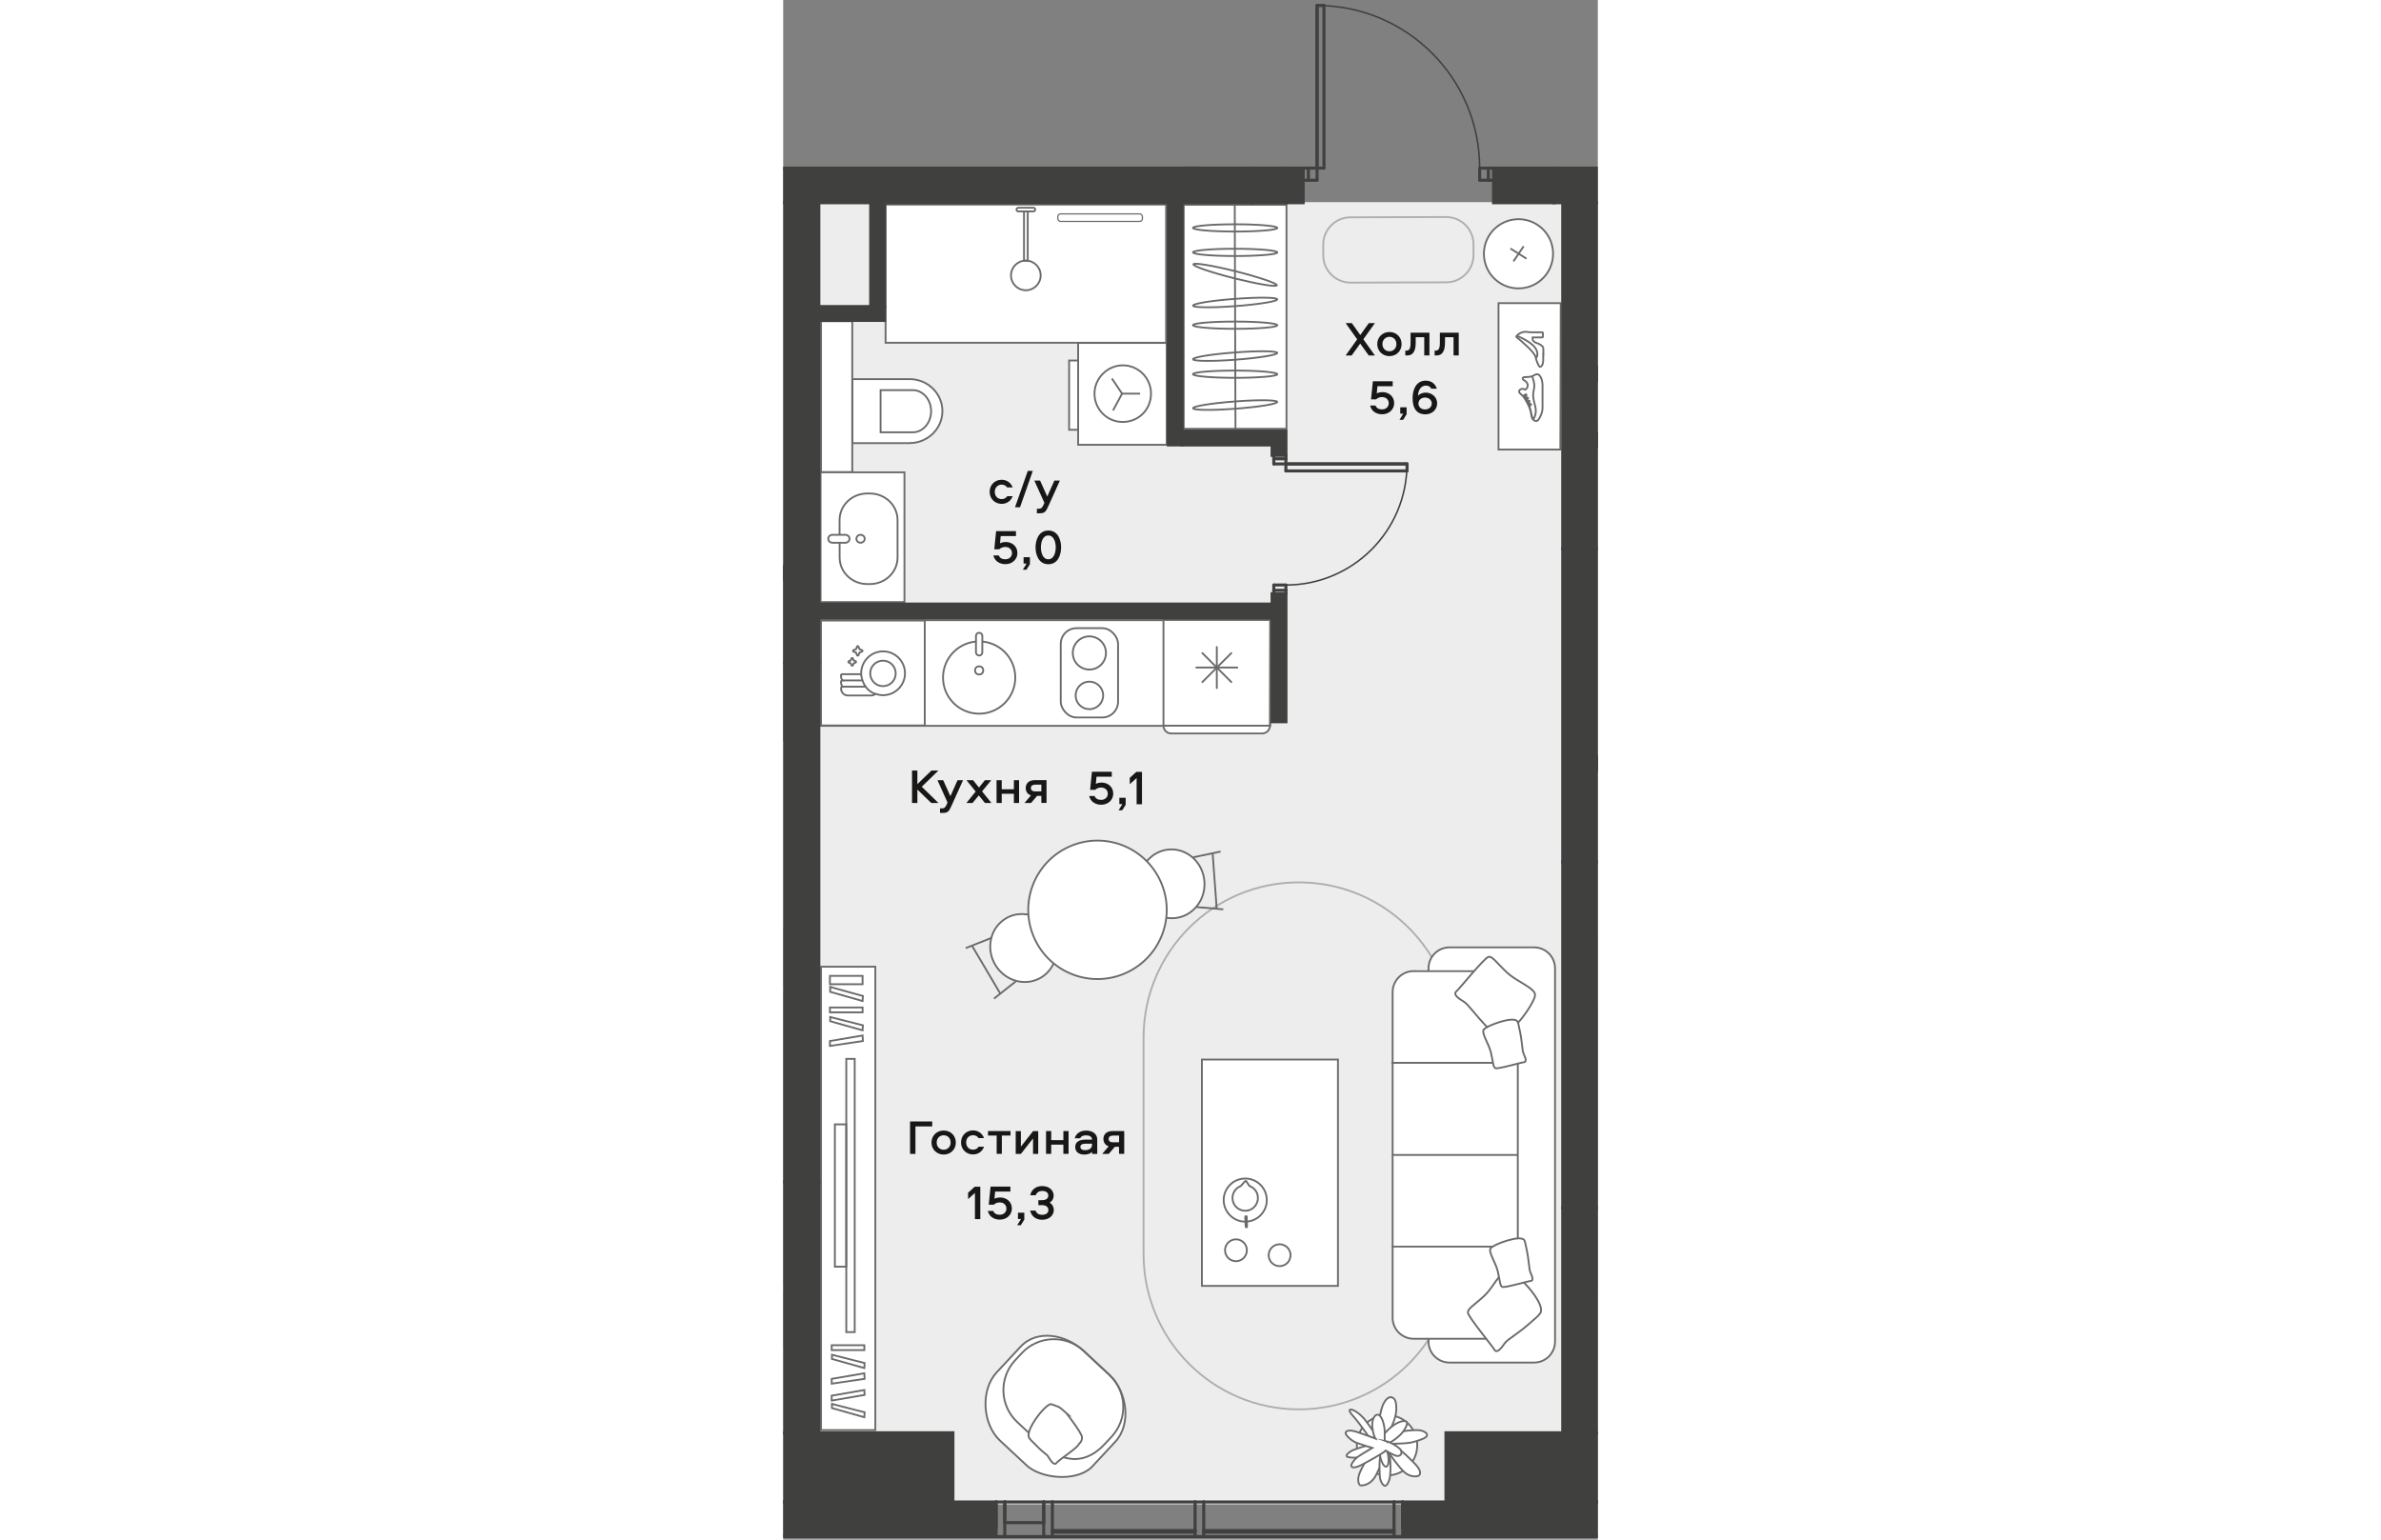 <?xml version="1.0" encoding="UTF-8"?><svg id="_Слой_1" xmlns="http://www.w3.org/2000/svg" xmlns:xlink="http://www.w3.org/1999/xlink" viewBox="0 0 133.48 252.28" width="883" height="571"><rect x="0" y="0" width="133.48" height="252.28" fill="#808080" stroke="none"/><defs><clipPath id="clippath"><polygon points="84.47 0 84.47 27.3 0 27.3 0 252.28 133.48 252.28 133.48 27.3 116.33 27.3 116.33 13.92 97.12 0 84.47 0" fill="none"/></clipPath><clipPath id="clippath-1"><polygon points="84.47 0 84.47 27.3 0 27.3 0 252.28 133.48 252.28 133.48 27.3 116.33 27.3 116.33 13.92 97.12 0 84.47 0" fill="none"/></clipPath><clipPath id="clippath-2"><polygon points="84.47 0 84.47 27.3 0 27.3 0 252.28 133.48 252.28 133.48 27.3 116.33 27.3 116.33 13.92 97.12 0 84.47 0" fill="none"/></clipPath><clipPath id="clippath-3"><polygon points="84.47 0 84.47 27.3 0 27.3 0 252.28 133.48 252.28 133.48 27.3 116.33 27.3 116.33 13.92 97.12 0 84.47 0" fill="none"/></clipPath><clipPath id="clippath-4"><polygon points="84.47 0 84.47 27.3 0 27.3 0 252.28 133.48 252.28 133.48 27.3 116.33 27.3 116.33 13.92 97.12 0 84.47 0" fill="none"/></clipPath><clipPath id="clippath-5"><polygon points="84.47 0 84.47 27.3 0 27.3 0 252.28 133.48 252.28 133.48 27.3 116.33 27.3 116.33 13.92 97.12 0 84.47 0" fill="none"/></clipPath><clipPath id="clippath-6"><polygon points="84.47 0 84.47 27.3 0 27.3 0 252.28 133.48 252.28 133.48 27.3 116.33 27.3 116.33 13.92 97.12 0 84.47 0" fill="none"/></clipPath><clipPath id="clippath-7"><polygon points="84.47 0 84.47 27.3 0 27.3 0 252.28 133.48 252.28 133.48 27.3 116.33 27.3 116.33 13.92 97.12 0 84.47 0" fill="none"/></clipPath><clipPath id="clippath-8"><polygon points="84.47 0 84.47 27.3 0 27.3 0 252.28 133.48 252.28 133.48 27.3 116.33 27.3 116.33 13.92 97.12 0 84.47 0" fill="none"/></clipPath><clipPath id="clippath-9"><polygon points="84.47 0 84.47 27.3 0 27.3 0 252.28 133.48 252.28 133.48 27.3 116.33 27.3 116.33 13.92 97.12 0 84.47 0" fill="none"/></clipPath><clipPath id="clippath-10"><polygon points="84.47 0 84.47 27.3 0 27.3 0 252.28 133.48 252.28 133.48 27.3 116.33 27.3 116.33 13.92 97.12 0 84.47 0" fill="none"/></clipPath><clipPath id="clippath-11"><polygon points="84.47 0 84.47 27.3 0 27.3 0 252.28 133.48 252.28 133.48 27.3 116.33 27.3 116.33 13.92 97.12 0 84.47 0" fill="none"/></clipPath><clipPath id="clippath-12"><polygon points="84.47 0 84.47 27.3 0 27.3 0 252.28 133.48 252.28 133.48 27.3 116.33 27.3 116.33 13.92 97.12 0 84.47 0" fill="none"/></clipPath><clipPath id="clippath-13"><polygon points="84.47 0 84.47 27.3 0 27.3 0 252.28 133.48 252.28 133.48 27.3 116.33 27.3 116.33 13.92 97.12 0 84.47 0" fill="none"/></clipPath><clipPath id="clippath-14"><polygon points="84.47 0 84.47 27.3 0 27.3 0 252.28 133.48 252.28 133.48 27.3 116.33 27.3 116.33 13.92 97.12 0 84.47 0" fill="none"/></clipPath><clipPath id="clippath-15"><polygon points="84.47 0 84.47 27.3 0 27.3 0 252.28 133.48 252.28 133.48 27.3 116.33 27.3 116.33 13.92 97.12 0 84.47 0" fill="none"/></clipPath><clipPath id="clippath-16"><polygon points="84.47 0 84.47 27.3 0 27.3 0 252.28 133.48 252.28 133.48 27.3 116.33 27.3 116.33 13.92 97.12 0 84.47 0" fill="none"/></clipPath><clipPath id="clippath-17"><polygon points="84.47 0 84.47 27.3 0 27.3 0 252.28 133.48 252.28 133.48 27.3 116.33 27.3 116.33 13.92 97.12 0 84.47 0" fill="none"/></clipPath><clipPath id="clippath-18"><polygon points="84.47 0 84.47 27.3 0 27.3 0 252.28 133.48 252.28 133.48 27.3 116.33 27.3 116.33 13.92 97.12 0 84.47 0" fill="none"/></clipPath><clipPath id="clippath-19"><polygon points="84.47 0 84.47 27.3 0 27.3 0 252.28 133.48 252.28 133.48 27.3 116.33 27.3 116.33 13.92 97.12 0 84.47 0" fill="none"/></clipPath><clipPath id="clippath-20"><polygon points="84.47 0 84.47 27.3 0 27.3 0 252.28 133.48 252.28 133.48 27.3 116.33 27.3 116.33 13.92 97.12 0 84.47 0" fill="none"/></clipPath><clipPath id="clippath-21"><polygon points="84.47 0 84.47 27.3 0 27.3 0 252.28 133.48 252.28 133.48 27.3 116.33 27.3 116.33 13.92 97.12 0 84.47 0" fill="none"/></clipPath><clipPath id="clippath-22"><polygon points="84.47 0 84.47 27.3 0 27.3 0 252.28 133.48 252.28 133.48 27.3 116.33 27.3 116.33 13.92 97.12 0 84.47 0" fill="none"/></clipPath><clipPath id="clippath-23"><polygon points="84.47 0 84.47 27.3 0 27.3 0 252.28 133.48 252.28 133.48 27.3 116.33 27.3 116.33 13.92 97.12 0 84.47 0" fill="none"/></clipPath><clipPath id="clippath-24"><polygon points="84.47 0 84.47 27.3 0 27.3 0 252.28 133.48 252.28 133.48 27.3 116.33 27.3 116.33 13.92 97.12 0 84.47 0" fill="none"/></clipPath><clipPath id="clippath-25"><polygon points="84.47 0 84.47 27.3 0 27.3 0 252.28 133.48 252.28 133.48 27.3 116.33 27.3 116.33 13.92 97.12 0 84.47 0" fill="none"/></clipPath><clipPath id="clippath-26"><polygon points="84.47 0 84.47 27.3 0 27.3 0 252.28 133.48 252.28 133.48 27.3 116.33 27.3 116.33 13.92 97.12 0 84.47 0" fill="none"/></clipPath><clipPath id="clippath-27"><polygon points="84.47 0 84.47 27.3 0 27.3 0 252.28 133.48 252.28 133.48 27.3 116.33 27.3 116.33 13.92 97.12 0 84.47 0" fill="none"/></clipPath><clipPath id="clippath-28"><polygon points="84.47 0 84.47 27.3 0 27.3 0 252.28 133.48 252.28 133.48 27.3 116.33 27.3 116.33 13.92 97.12 0 84.47 0" fill="none"/></clipPath><clipPath id="clippath-29"><polygon points="84.47 0 84.47 27.3 0 27.3 0 252.28 133.48 252.28 133.48 27.3 116.33 27.3 116.33 13.92 97.12 0 84.47 0" fill="none"/></clipPath><clipPath id="clippath-30"><polygon points="84.47 0 84.47 27.3 0 27.3 0 252.28 133.48 252.28 133.48 27.3 116.33 27.3 116.33 13.92 97.12 0 84.47 0" fill="none"/></clipPath><clipPath id="clippath-31"><polygon points="84.47 0 84.47 27.3 0 27.3 0 252.28 133.48 252.28 133.48 27.3 116.33 27.3 116.33 13.92 97.12 0 84.47 0" fill="none"/></clipPath><clipPath id="clippath-32"><polygon points="84.47 0 84.47 27.3 0 27.3 0 252.28 133.48 252.28 133.48 27.3 116.33 27.3 116.33 13.92 97.12 0 84.47 0" fill="none"/></clipPath><clipPath id="clippath-33"><polygon points="84.47 0 84.47 27.3 0 27.3 0 252.28 133.48 252.28 133.48 27.3 116.33 27.3 116.33 13.92 97.12 0 84.47 0" fill="none"/></clipPath><clipPath id="clippath-34"><polygon points="84.47 0 84.47 27.3 0 27.3 0 252.28 133.48 252.28 133.48 27.3 116.33 27.3 116.33 13.92 97.12 0 84.47 0" fill="none"/></clipPath><clipPath id="clippath-35"><polygon points="84.47 0 84.47 27.3 0 27.3 0 252.28 133.48 252.28 133.48 27.3 116.33 27.3 116.33 13.92 97.12 0 84.47 0" fill="none"/></clipPath><clipPath id="clippath-36"><polygon points="84.47 0 84.47 27.3 0 27.3 0 252.28 133.48 252.28 133.48 27.3 116.33 27.3 116.33 13.92 97.12 0 84.47 0" fill="none"/></clipPath><clipPath id="clippath-37"><polygon points="84.47 0 84.47 27.3 0 27.3 0 252.28 133.48 252.28 133.48 27.3 116.33 27.3 116.33 13.92 97.12 0 84.47 0" fill="none"/></clipPath><clipPath id="clippath-38"><polygon points="84.47 0 84.47 27.3 0 27.3 0 252.28 133.48 252.28 133.48 27.3 116.33 27.3 116.33 13.92 97.12 0 84.47 0" fill="none"/></clipPath><clipPath id="clippath-39"><polygon points="84.47 0 84.47 27.3 0 27.3 0 252.28 133.48 252.28 133.48 27.3 116.33 27.3 116.33 13.92 97.12 0 84.47 0" fill="none"/></clipPath><clipPath id="clippath-40"><polygon points="84.47 0 84.47 27.3 0 27.3 0 252.28 133.48 252.28 133.48 27.3 116.33 27.3 116.33 13.92 97.12 0 84.47 0" fill="none"/></clipPath><clipPath id="clippath-41"><polygon points="84.47 0 84.47 27.3 0 27.3 0 252.28 133.48 252.28 133.48 27.3 116.33 27.3 116.33 13.92 97.12 0 84.47 0" fill="none"/></clipPath></defs><g clip-path="url(#clippath)"><rect x="5.87" y="33.12" width="122.04" height="213.37" fill="#eeedee"/><rect x="-192.55" y="33.02" width="192.76" height="213.37" fill="#eeedee"/><path d="M330.72,76.41V-30.67l-197.31.54V246.09h39.92c86.74,0,157.05-70.32,157.05-157.05v-10.71l.33-1.92Z" fill="#eeedee"/></g><rect x="48.33" y="56.2" width="14.51" height="16.69" fill="#fff"/><rect x="48.33" y="56.19" width="14.51" height="16.69" fill="none" stroke="#6a6a69" stroke-miterlimit="22.93" stroke-width=".3"/><rect x="46.85" y="59.07" width="1.48" height="11.35" fill="#fff"/><rect x="46.85" y="59.07" width="1.48" height="11.35" fill="none" stroke="#6a6a69" stroke-miterlimit="22.93" stroke-width=".3"/><g clip-path="url(#clippath-1)"><path d="M55.62,69.14c2.57,0,4.64-1.97,4.65-4.64,0-2.56-2.07-4.64-4.62-4.64-2.47,0-4.64,2.07-4.64,4.64,0,2.56,2.06,4.64,4.62,4.64Z" fill="none" stroke="#6a6a69" stroke-miterlimit="22.93" stroke-width=".3"/></g><polyline points="54.05 67.25 55.53 64.5 53.86 62.02" fill="none" stroke="#6a6a69" stroke-miterlimit="22.93" stroke-width=".3"/><line x1="58.49" y1="64.5" x2="55.53" y2="64.5" fill="none" stroke="#6a6a69" stroke-miterlimit="22.93" stroke-width=".3"/><rect x="16.78" y="33.52" width="45.96" height="22.64" fill="#fff"/><rect x="16.78" y="33.52" width="45.96" height="22.64" fill="none" stroke="#6a6a69" stroke-miterlimit="22.93" stroke-width=".3"/><g clip-path="url(#clippath-2)"><path d="M58.42,36.27h-12.97c-.25,0-.45-.2-.45-.45v-.34c0-.25.2-.45.45-.45h12.97c.25,0,.45.2.45.45v.34c0,.25-.2.45-.45.45" fill="#fff"/><rect x="45" y="35.04" width="13.86" height="1.24" rx=".45" ry=".45" fill="none" stroke="#6a6a69" stroke-miterlimit="22.93" stroke-width=".2"/><path d="M20.71,72.61h-9.36v-10.49h9.36c2.97,0,5.38,2.35,5.38,5.24s-2.41,5.24-5.38,5.24" fill="#fff"/><path d="M20.71,72.61h-9.36v-10.49h9.36c2.97,0,5.38,2.35,5.38,5.24s-2.41,5.24-5.38,5.24Z" fill="none" stroke="#6a6a69" stroke-miterlimit="22.93" stroke-width=".3"/><path d="M21.22,70.83h-5.26v-6.91h5.26c1.67,0,3.02,1.55,3.02,3.46s-1.35,3.46-3.02,3.46Z" fill="none" stroke="#6a6a69" stroke-miterlimit="22.93" stroke-width=".3"/></g><rect x="6.2" y="52.63" width="5.12" height="24.72" fill="#fff"/><rect x="6.2" y="52.63" width="5.12" height="24.72" fill="none" stroke="#6a6a69" stroke-miterlimit="22.93" stroke-width=".3"/><rect x="6.13" y="77.39" width="13.74" height="21.26" fill="#fff"/><rect x="6.13" y="77.39" width="13.74" height="21.26" fill="none" stroke="#6a6a69" stroke-miterlimit="22.93" stroke-width=".3"/><g clip-path="url(#clippath-3)"><path d="M37.33,45.13c0-1.34,1.09-2.43,2.43-2.43s2.43,1.09,2.43,2.43-1.09,2.43-2.43,2.43-2.43-1.09-2.43-2.43Z" fill="none" stroke="#6a6a69" stroke-linecap="round" stroke-linejoin="round" stroke-width=".3"/></g><rect x="39.46" y="34.64" width=".61" height="8.08" fill="none" stroke="#6a6a69" stroke-linecap="round" stroke-linejoin="round" stroke-width=".3"/><g clip-path="url(#clippath-4)"><path d="M38.53,34.04h2.47c.17,0,.3.13.3.3s-.14.3-.3.3h-2.47c-.17,0-.3-.13-.3-.3s.14-.3.3-.3Z" fill="none" stroke="#6a6a69" stroke-linecap="round" stroke-linejoin="round" stroke-width=".3"/><path d="M9.24,87.63v-2.43c0-2.39,2.02-4.33,4.52-4.34h.45c2.5,0,4.52,1.94,4.53,4.33v6.17c0,2.39-2.02,4.33-4.51,4.34h-.45c-2.5,0-4.52-1.94-4.53-4.33v-2.43" fill="#fff"/><path d="M9.24,87.63v-2.43c0-2.39,2.02-4.33,4.52-4.34h.45c2.5,0,4.52,1.94,4.53,4.33v6.17c0,2.39-2.02,4.33-4.51,4.34h-.45c-2.5,0-4.52-1.94-4.53-4.33v-2.43" fill="none" stroke="#6a6a69" stroke-miterlimit="22.93" stroke-width=".3"/><path d="M10.19,88.93h-2.12c-.38,0-.68-.29-.68-.65,0-.36.3-.65.68-.65h2.12c.37,0,.68.29.68.65,0,.36-.3.65-.68.65Z" fill="none" stroke="#6a6a69" stroke-miterlimit="22.93" stroke-width=".3"/><path d="M13.36,88.28c0,.36-.3.65-.68.65s-.68-.29-.68-.65c0-.36.3-.65.68-.65.38,0,.68.29.68.65Z" fill="none" stroke="#6a6a69" stroke-miterlimit="22.93" stroke-width=".3"/></g><rect x="5.99" y="101.62" width="73.8" height="17.31" fill="#fff"/><rect x="5.99" y="101.62" width="73.8" height="17.31" fill="none" stroke="#6a6a69" stroke-miterlimit="22.93" stroke-width=".3"/><rect x="6.2" y="101.68" width="17.01" height="17.19" fill="#fff"/><rect x="6.2" y="101.68" width="17" height="17.19" fill="none" stroke="#6a6a69" stroke-miterlimit="22.93" stroke-width=".3"/><g clip-path="url(#clippath-5)"><path d="M9.47,110.79c0,.26.09.51.25.7h-.04c-.11,0-.2.09-.2.21v.13c0,.26.09.51.25.7h-.04c-.11,0-.2.09-.2.2v.13c0,.61.5,1.1,1.11,1.1h3.81c.27,0,.53-.1.73-.27.39.14.8.22,1.23.22,1.98,0,3.59-1.61,3.59-3.59s-1.61-3.59-3.59-3.59-3.59,1.61-3.59,3.59c0,.05,0,.1,0,.15h-3.09c-.11,0-.2.09-.2.21v.13ZM16.35,112.43c-1.15,0-2.09-.94-2.09-2.09s.94-2.09,2.09-2.09,2.09.94,2.09,2.09-.94,2.09-2.09,2.09M12.76,110.46c.37,2.81,2.35,3.23,2.35,3.23" fill="#fff"/><path d="M9.47,110.79c0,.26.09.51.25.7h-.04c-.11,0-.2.09-.2.21v.13c0,.26.09.51.25.7h-.04c-.11,0-.2.09-.2.2v.13c0,.61.5,1.1,1.11,1.1h3.81c.27,0,.53-.1.73-.27.39.14.8.22,1.23.22,1.98,0,3.59-1.61,3.59-3.59s-1.61-3.59-3.59-3.59-3.59,1.61-3.59,3.59c0,.05,0,.1,0,.15h-3.09c-.11,0-.2.09-.2.21v.13ZM16.35,112.43c-1.15,0-2.09-.94-2.09-2.09s.94-2.09,2.09-2.09,2.09.94,2.09,2.09-.94,2.09-2.09,2.09ZM12.76,110.46c.37,2.81,2.35,3.23,2.35,3.23" fill="none" stroke="#6a6a69" stroke-miterlimit="22.93" stroke-width=".3"/><path d="M12.93,106.77s.08-.06.08-.12-.03-.1-.08-.12l-.43-.16-.16-.43s-.06-.08-.12-.08-.1.03-.12.08l-.16.43-.43.16s-.08.07-.08.12.03.1.08.12l.43.16.16.43s.06.08.12.08.1-.03.12-.08l.16-.43.43-.16Z" fill="#fff"/><path d="M12.93,106.77s.08-.06.08-.12-.03-.1-.08-.12l-.43-.16-.16-.43s-.06-.08-.12-.08-.1.03-.12.08l-.16.43-.43.16s-.08.07-.08.12.03.1.08.12l.43.16.16.43s.06.08.12.08.1-.03.12-.08l.16-.43.43-.16Z" fill="none" stroke="#6a6a69" stroke-miterlimit="22.93" stroke-width=".3"/><path d="M11.19,107.89l-.12.32-.32.12s-.08.06-.08.12.03.1.08.12l.32.12.12.32s.06.08.12.08.1-.03.12-.08l.12-.32.32-.12s.08-.06.08-.12-.03-.1-.08-.12l-.32-.12-.12-.32s-.06-.08-.12-.08-.1.03-.12.08" fill="#fff"/><path d="M11.19,107.89l-.12.32-.32.12s-.08.06-.08.12.03.1.08.12l.32.12.12.32s.06.08.12.08.1-.03.12-.08l.12-.32.32-.12s.08-.06.08-.12-.03-.1-.08-.12l-.32-.12-.12-.32s-.06-.08-.12-.08-.1.03-.12.08Z" fill="none" stroke="#6a6a69" stroke-miterlimit="22.93" stroke-width=".3"/><line x1="9.72" y1="111.49" x2="12.89" y2="111.49" fill="none" stroke="#6a6a69" stroke-miterlimit="22.93" stroke-width=".3"/><line x1="9.72" y1="112.52" x2="13.56" y2="112.52" fill="none" stroke="#6a6a69" stroke-miterlimit="22.93" stroke-width=".3"/></g><polygon points="62.31 101.59 62.31 118.9 79.75 118.9 79.79 101.59 62.31 101.59" fill="#fff"/><polygon points="79.75 118.9 62.31 118.9 62.31 101.59 79.79 101.59 79.75 118.9" fill="none" stroke="#6a6a69" stroke-linecap="round" stroke-miterlimit="22.93" stroke-width=".3"/><g clip-path="url(#clippath-6)"><path d="M78.48,120.18h-14.9c-.7,0-1.27-.57-1.27-1.27h0s17.44,0,17.44,0h0c0,.71-.57,1.27-1.27,1.27" fill="#fff"/><path d="M78.48,120.18h-14.9c-.7,0-1.27-.57-1.27-1.27h0s17.44,0,17.44,0h0c0,.71-.57,1.27-1.27,1.27Z" fill="none" stroke="#6a6a69" stroke-linecap="round" stroke-miterlimit="22.93" stroke-width=".3"/><line x1="71.05" y1="106.02" x2="71.05" y2="112.74" fill="none" stroke="#6a6a69" stroke-linecap="round" stroke-miterlimit="22.93" stroke-width=".3"/><line x1="67.69" y1="109.38" x2="74.41" y2="109.38" fill="none" stroke="#6a6a69" stroke-linecap="round" stroke-miterlimit="22.93" stroke-width=".3"/><line x1="68.68" y1="111.76" x2="73.43" y2="107.01" fill="none" stroke="#6a6a69" stroke-linecap="round" stroke-miterlimit="22.93" stroke-width=".3"/><line x1="73.43" y1="111.76" x2="68.68" y2="107.01" fill="none" stroke="#6a6a69" stroke-linecap="round" stroke-miterlimit="22.93" stroke-width=".3"/><path d="M26.19,111.02c0,3.27,2.65,5.92,5.92,5.92s5.92-2.65,5.92-5.92-2.65-5.92-5.92-5.92-5.92,2.65-5.92,5.92" fill="#fff"/><circle cx="32.11" cy="111.02" r="5.92" fill="none" stroke="#6a6a69" stroke-miterlimit="22.93" stroke-width=".3"/><path d="M32.11,107.41h0c.29,0,.52-.23.52-.52v-2.69c0-.29-.23-.52-.52-.52s-.52.23-.52.52v2.69c0,.29.23.52.52.52" fill="#fff"/><path d="M32.11,107.41h0c.29,0,.52-.23.52-.52v-2.69c0-.29-.23-.52-.52-.52s-.52.23-.52.52v2.69c0,.29.23.52.52.52Z" fill="none" stroke="#6a6a69" stroke-miterlimit="22.93" stroke-width=".3"/><path d="M31.44,109.85c0,.37.3.67.67.67s.67-.3.67-.67-.3-.67-.67-.67-.67.3-.67.67" fill="#fff"/><circle cx="32.11" cy="109.85" r=".67" fill="none" stroke="#6a6a69" stroke-miterlimit="22.93" stroke-width=".3"/><path d="M48.06,117.56h4.22c1.43,0,2.58-1.16,2.58-2.58v-9.46c0-1.43-1.16-2.58-2.58-2.58h-4.22c-1.43,0-2.58,1.16-2.58,2.58v9.46c0,1.43,1.16,2.58,2.58,2.58" fill="#fff"/><rect x="45.48" y="102.93" width="9.39" height="14.63" rx="2.58" ry="2.58" fill="none" stroke="#6a6a69" stroke-miterlimit="22.93" stroke-width=".3"/><path d="M50.17,109.71c1.5,0,2.72-1.22,2.72-2.72s-1.22-2.72-2.72-2.72-2.72,1.22-2.72,2.72,1.22,2.72,2.72,2.72" fill="#fff"/><path d="M50.17,109.71c1.5,0,2.72-1.22,2.72-2.72s-1.22-2.72-2.72-2.72-2.72,1.22-2.72,2.72,1.22,2.72,2.72,2.72Z" fill="none" stroke="#6a6a69" stroke-miterlimit="22.93" stroke-width=".3"/><path d="M50.17,116.2c1.24,0,2.26-1.01,2.26-2.25s-1.01-2.26-2.26-2.26-2.25,1.01-2.25,2.26,1.01,2.25,2.25,2.25" fill="#fff"/><path d="M50.17,116.2c1.24,0,2.26-1.01,2.26-2.25s-1.01-2.26-2.26-2.26-2.25,1.01-2.25,2.26,1.01,2.25,2.25,2.25Z" fill="none" stroke="#6a6a69" stroke-miterlimit="22.93" stroke-width=".3"/><path d="M84.5,144.58h.02c14.04,0,25.43,11.4,25.43,25.43v35.48c0,14.04-11.4,25.44-25.44,25.44h-.02c-14.04,0-25.44-11.4-25.44-25.44v-35.48c0-14.04,11.4-25.43,25.43-25.43Z" fill="none" stroke="#adaeae" stroke-miterlimit="22.93" stroke-width=".3"/><rect x="-3.27" y="162.57" width="3.16" height="47.93" fill="none" stroke="#6a6a69" stroke-miterlimit="22.93" stroke-width=".3"/><rect x="-9.68" y="152.31" width="9.57" height="9.21" fill="none" stroke="#6a6a69" stroke-miterlimit="22.93" stroke-width=".3"/><rect x="-9.68" y="211.52" width="9.57" height="9.21" fill="none" stroke="#6a6a69" stroke-miterlimit="22.93" stroke-width=".3"/><path d="M88.49,40.1v1.75c.01,2.47,2.02,4.46,4.49,4.46l15.67-.05c2.47,0,4.46-2.02,4.46-4.49v-1.75c-.01-2.47-2.02-4.46-4.49-4.46l-15.67.05c-2.47,0-4.47,2.02-4.46,4.49Z" fill="none" stroke="#adaeae" stroke-miterlimit="22.93" stroke-width=".3"/></g><path d="M29.92,155.35l4.15-1.65-4.15,1.65Z" fill="#fff"/><line x1="29.92" y1="155.35" x2="34.07" y2="153.7" fill="none" stroke="#6a6a69" stroke-miterlimit="22.93" stroke-width=".3"/><path d="M34.54,163.63l3.62-2.86-3.62,2.86Z" fill="#fff"/><line x1="38.15" y1="160.77" x2="34.54" y2="163.63" fill="none" stroke="#6a6a69" stroke-miterlimit="22.93" stroke-width=".3"/><path d="M35.56,162.78l-4.61-7.79,4.61,7.79Z" fill="#fff"/><line x1="30.95" y1="154.98" x2="35.56" y2="162.78" fill="none" stroke="#6a6a69" stroke-miterlimit="22.93" stroke-width=".3"/><g clip-path="url(#clippath-7)"><path d="M44.68,156.72l-2.81-6.21c-1.65-.94-3.69-1.03-5.37-.03-2.56,1.51-3.34,4.91-1.76,7.59,1.58,2.68,4.94,3.63,7.49,2.12,1.31-.78,2.15-2.05,2.45-3.47" fill="#fff"/><path d="M44.68,156.72l-2.81-6.21c-1.65-.94-3.69-1.03-5.37-.03-2.56,1.51-3.34,4.91-1.76,7.59,1.58,2.68,4.94,3.63,7.49,2.12,1.31-.78,2.15-2.05,2.45-3.47Z" fill="none" stroke="#6a6a69" stroke-miterlimit="22.93" stroke-width=".3"/><line x1="72.11" y1="149" x2="67.66" y2="148.62" fill="#fff"/><line x1="72.11" y1="149" x2="67.66" y2="148.62" fill="none" stroke="#6a6a69" stroke-miterlimit="22.93" stroke-width=".3"/><line x1="67.15" y1="140.48" x2="71.67" y2="139.53" fill="#fff"/><line x1="67.15" y1="140.48" x2="71.67" y2="139.53" fill="none" stroke="#6a6a69" stroke-miterlimit="22.93" stroke-width=".3"/><line x1="71.03" y1="148.88" x2="70.37" y2="139.84" fill="#fff"/><line x1="71.03" y1="148.88" x2="70.37" y2="139.84" fill="none" stroke="#6a6a69" stroke-miterlimit="22.93" stroke-width=".3"/><path d="M59.51,141.2l-.24,6.82c1.06,1.58,2.84,2.56,4.8,2.42,2.96-.21,5.18-2.9,4.95-6.01-.23-3.11-2.81-5.45-5.77-5.24-1.52.11-2.84.88-3.74,2.02" fill="#fff"/><path d="M59.51,141.2l-.24,6.82c1.06,1.58,2.84,2.56,4.8,2.42,2.96-.21,5.18-2.9,4.95-6.01-.23-3.11-2.81-5.45-5.77-5.24-1.52.11-2.84.88-3.74,2.02Z" fill="none" stroke="#6a6a69" stroke-miterlimit="22.93" stroke-width=".3"/><path d="M56.18,159.41c-5.7,2.58-12.42.06-15.01-5.65-2.59-5.7-.06-12.42,5.65-15.01,5.7-2.59,12.42-.06,15.01,5.65,2.59,5.7.06,12.42-5.65,15.01" fill="#fff"/><path d="M56.18,159.41c-5.7,2.58-12.42.06-15.01-5.65-2.59-5.7-.06-12.42,5.65-15.01,5.7-2.59,12.42-.06,15.01,5.65,2.59,5.7.06,12.42-5.65,15.01Z" fill="none" stroke="#6a6a69" stroke-miterlimit="22.93" stroke-width=".3"/></g><polygon points="117.21 49.67 117.21 73.66 127.34 73.66 127.4 49.67 117.21 49.67" fill="#fff"/><polygon points="127.34 73.66 127.4 49.67 117.21 49.67 117.21 73.66 127.34 73.66" fill="none" stroke="#6a6a69" stroke-miterlimit="22.93" stroke-width=".3"/><g clip-path="url(#clippath-8)"><path d="M124.53,58.07c0,.51,0,1.02,0,1.03h0c-.04.5-.15.81-.33.94-.1.07-.19.06-.2.06,0,0-.01,0-.02,0-.05-.02-.2-.09-.46-.81-.12-.33-.23-.69-.23-.75-.09-.76-2.31-2.65-3.15-3.32,0,0,0,0,0,0-.04-.04-.04-.1,0-.14.67-.74,1.4-.75,1.77-.69.25.04.51.06.76.06h1.71c.06,0,.1.04.1.1v.64c0,.05-.04.1-.1.1h-1.59c-.12.63.5.86.63.9.13.04.25.09.37.14.39.19.63.39.73.6.02.04.04.09.04,1.1v.06Z" fill="none" stroke="#6a6a69" stroke-miterlimit="22.93" stroke-width=".3"/><path d="M123.33,58.6s.11,0,.13-.05c0,0,0,0,0,0,.08-.18.12-.37.12-.56,0-.2-.04-.4-.13-.59-.25-.59-.88-1.16-1.86-1.72-.45-.25-.91-.47-1.39-.65" fill="none" stroke="#6a6a69" stroke-miterlimit="22.93" stroke-width=".3"/><path d="M123.39,68.98c.42,0,.78-.96.91-1.36.08-.25.12-.5.12-.76v-3.93c-.08-.88-.35-1.29-.57-1.49-.16-.14-.38-.16-.57-.07l-.58.29c-.32.09-.65.13-.97.12-.24,0-.51,0-.56.18-.05.17.15.31.36.44.27.14.44.42.47.72,0,.3-.16.57-.41.73-.24-.17-.55-.18-.8-.04-.11.05-.19.16-.2.28-.02.13.02.25.12.34l.5.47c.05.08.1.15.17.21.98,1.52,1.1,2.27,1.2,2.87.01.09.03.18.05.27.12.59.55.74.76.74ZM122.7,61.65c.16.32.45,1.2.36,1.81-.02.17-.05.31-.08.45-.12.59-.21,1.06.21,2.54.28.98.05,1.72-.23,2.19-.16-.1-.27-.27-.29-.46-.02-.08-.03-.17-.05-.26-.07-.46-.19-.92-.37-1.35l.24-.18c.06-.04.07-.12.03-.18-.04-.06-.12-.07-.18-.03l-.19.15c-.04-.09-.09-.18-.13-.28l.23-.17c.06-.04.07-.12.03-.18-.04-.06-.12-.07-.18-.03l-.19.14c-.05-.09-.1-.18-.15-.27l.24-.18c.06-.04.07-.12.03-.18-.04-.06-.12-.07-.18-.03l-.22.16c-.05-.09-.11-.17-.16-.26l.28-.21c.06-.04.07-.12.03-.18-.04-.06-.12-.07-.18-.03l-.28.21" fill="none" stroke="#6a6a69" stroke-miterlimit="22.93" stroke-width=".3"/><path d="M126.47,219.82v-61.15c0-1.9-1.54-3.44-3.44-3.44h-13.85c-1.9,0-3.44,1.54-3.44,3.44v61.15c0,1.9,1.54,3.44,3.44,3.44h13.85c1.9,0,3.44-1.54,3.44-3.44" fill="#fff"/><path d="M109.18,155.23h13.85c1.9,0,3.44,1.54,3.44,3.44v61.15c0,1.9-1.54,3.44-3.44,3.44h-13.85c-1.9,0-3.44-1.54-3.44-3.44v-61.15c0-1.9,1.54-3.44,3.44-3.44Z" fill="none" stroke="#6a6a69" stroke-miterlimit="22.93" stroke-width=".3"/><path d="M120.37,215.92v-53.36c0-1.9-1.54-3.44-3.44-3.44h-13.63c-1.9,0-3.44,1.54-3.44,3.44v53.36c0,1.9,1.54,3.44,3.44,3.44h13.63c1.9,0,3.44-1.54,3.44-3.44" fill="#fff"/><path d="M103.29,159.13h13.64c1.9,0,3.44,1.54,3.44,3.44v53.35c0,1.9-1.54,3.44-3.44,3.44h-13.63c-1.9,0-3.44-1.54-3.44-3.44v-53.36c0-1.9,1.54-3.44,3.44-3.44Z" fill="none" stroke="#6a6a69" stroke-miterlimit="22.93" stroke-width=".3"/><polygon points="99.73 189.24 99.73 189.24 120.28 189.24 99.73 189.24" fill="none" stroke="#6a6a69" stroke-miterlimit="22.93" stroke-width=".3"/><polygon points="99.65 174.15 99.65 174.15 120.2 174.15 99.65 174.15" fill="none" stroke="#6a6a69" stroke-miterlimit="22.93" stroke-width=".3"/><polygon points="99.73 204.26 99.73 204.26 120.28 204.26 99.73 204.26" fill="none" stroke="#6a6a69" stroke-miterlimit="22.93" stroke-width=".3"/><path d="M120.36,167.65c1.57-1.79,2.84-3.94,2.84-4.61,0-1.16-2.87-2.09-4.58-3.67-1.71-1.58-2.36-2.68-3.02-2.59-.66.08-4.77,5.22-5.27,5.63-.66.53.38,1.24,1.21,1.73.68.4,1.94,2.23,3.8,4.15" fill="#fff"/><path d="M120.36,167.65c1.57-1.79,2.84-3.94,2.84-4.61,0-1.16-2.87-2.09-4.58-3.67-1.71-1.58-2.36-2.68-3.02-2.59-.66.08-4.77,5.22-5.27,5.63-.66.53.38,1.24,1.21,1.73.68.4,1.94,2.23,3.8,4.15" fill="none" stroke="#6a6a69" stroke-miterlimit="22.93" stroke-width=".3"/><path d="M117.28,209.26c-.77.91-1.33,2.05-2.39,3.05-1.63,1.53-2.69,2.06-2.7,2.74-.01.68,4.03,5.51,4.33,6.08.39.73,1.15-.22,1.69-1.01.5-.73,2.22-1.54,4.63-3.75.41-.37.81-.65,1.18-1.15.68-.92-.88-3.29-2.66-5.08" fill="#fff"/><path d="M117.28,209.26c-.77.91-1.33,2.05-2.39,3.05-1.63,1.53-2.69,2.06-2.7,2.74-.01.68,4.03,5.51,4.33,6.08.39.73,1.15-.22,1.69-1.01.5-.73,2.22-1.54,4.63-3.75.41-.37.81-.65,1.18-1.15.68-.92-.88-3.29-2.66-5.08" fill="none" stroke="#6a6a69" stroke-miterlimit="22.93" stroke-width=".3"/><path d="M114.78,168.7c-.39.62.81,2.24,1.18,3.75.37,1.51.34,2.36.72,2.57.38.21,4.28-.95,4.69-.97.53-.03.22-.81-.05-1.4-.26-.54-.19-1.9-.7-4.12-.09-.38-.12-.72-.28-1.11-.47-1.08-5.15.65-5.54,1.28" fill="#fff"/><path d="M114.78,168.7c-.39.62.81,2.24,1.18,3.75.37,1.51.34,2.36.72,2.57.38.21,4.28-.95,4.69-.97.53-.03.22-.81-.05-1.4-.26-.54-.19-1.9-.7-4.12-.09-.38-.12-.72-.28-1.11-.47-1.08-5.15.65-5.54,1.28Z" fill="none" stroke="#6a6a69" stroke-miterlimit="22.93" stroke-width=".3"/><path d="M115.9,204.54c-.39.62.81,2.24,1.18,3.75.37,1.51.34,2.35.72,2.57.38.21,4.28-.95,4.69-.97.52-.03.22-.81-.05-1.4-.26-.54-.19-1.9-.7-4.12-.09-.38-.12-.72-.28-1.11-.47-1.08-5.15.65-5.54,1.28" fill="#fff"/><path d="M115.9,204.54c-.39.62.81,2.24,1.18,3.75.37,1.51.34,2.35.72,2.57.38.21,4.28-.95,4.69-.97.52-.03.22-.81-.05-1.4-.26-.54-.19-1.9-.7-4.12-.09-.38-.12-.72-.28-1.11-.47-1.08-5.15.65-5.54,1.28Z" fill="none" stroke="#6a6a69" stroke-miterlimit="22.93" stroke-width=".3"/></g><rect x="68.61" y="173.61" width="22.29" height="37.09" fill="#fff"/><rect x="68.61" y="173.61" width="22.29" height="37.09" fill="none" stroke="#6a6a69" stroke-miterlimit="22.93" stroke-width=".3"/><g clip-path="url(#clippath-9)"><path d="M74.69,206.58c-.95.28-1.94-.27-2.22-1.22-.28-.95.27-1.94,1.22-2.22.95-.28,1.94.27,2.22,1.22.27.95-.27,1.94-1.22,2.22Z" fill="none" stroke="#6a6a69" stroke-miterlimit="22.93" stroke-width=".3"/><path d="M81.84,207.39c-.95.28-1.94-.27-2.22-1.22-.28-.95.27-1.94,1.22-2.22.95-.28,1.94.27,2.22,1.22.28.95-.27,1.94-1.22,2.22Z" fill="none" stroke="#6a6a69" stroke-miterlimit="22.93" stroke-width=".3"/><path d="M79.24,196.49c.04.94-.29,1.84-.93,2.54-.64.69-1.51,1.1-2.45,1.14-1.95.08-3.59-1.44-3.68-3.38-.04-.94.29-1.84.93-2.54s1.51-1.1,2.45-1.14c1.66-.07,3.1,1.02,3.54,2.54.08.27.12.55.14.84Z" fill="none" stroke="#6a6a69" stroke-miterlimit="22.93" stroke-width=".3"/><path d="M77.79,196.17c.05,1.18-.84,2.18-1.98,2.22-1.16.05-2.14-.85-2.19-2-.04-.89.52-1.73,1.35-2.05l.74-.82s.05-.04.08-.03c.03,0,.06.02.08.04l.52.79c.65.24,1.13.75,1.31,1.37.04.15.07.31.08.48ZM75.04,194.43h0s0,0,0,0Z" fill="none" stroke="#6a6a69" stroke-miterlimit="22.93" stroke-width=".3"/></g><path d="M75.82,199.37l.07,1.62-.07-1.62Z" fill="none" stroke="#6a6a69" stroke-miterlimit="22.93" stroke-width=".3"/><g clip-path="url(#clippath-10)"><path d="M75.93,199.34s-.06-.08-.11-.08c-.06,0-.11.06-.11.12l.07,1.62c0,.06.05.11.12.11.06,0,.11-.05.11-.12l-.07-1.62s0-.02,0-.03Z" fill="none" stroke="#6a6a69" stroke-miterlimit="22.93" stroke-width=".3"/><path d="M39.75,239.98l-4.21-3.92c-2.9-2.7-3.25-8.29-.56-11.19l3.92-4.21c2.7-2.9,7.43-2.01,10.33.69l4.21,3.92c2.9,2.7,3.68,8.06.98,10.96l-3.92,4.21c-2.6,2.44-8.46,1.84-10.75-.46" fill="#fff"/><path d="M39.75,239.98l-4.21-3.92c-2.9-2.7-3.25-8.29-.56-11.19l3.92-4.21c2.7-2.9,7.43-2.01,10.33.69l4.21,3.92c2.9,2.7,3.68,8.06.98,10.96l-3.92,4.21c-2.6,2.44-8.46,1.84-10.75-.46Z" fill="none" stroke="#6a6a69" stroke-miterlimit="22.93" stroke-width=".3"/><path d="M40.25,234.78l-1.88-1.75c-2.9-2.7-3.06-7.24-.37-10.14l1.09-1.17c2.7-2.9,7.24-3.06,10.14-.37l4.21,3.92c2.9,2.7,3.07,7.24.37,10.14l-1.09,1.17c-1.97,2.12-4.26,3.02-6.84,2.17" fill="none" stroke="#6a6a69" stroke-miterlimit="22.93" stroke-width=".3"/><path d="M46.41,231.56c-1.39-1.24-.99-.91-2.44-1.47-.82-.32-4.43,4.32-3.67,5.49.27.42.59.67.9.99,1.85,1.92,1.91,1.57,2.27,2.18.39.66.96,1.47,1.34.93.29-.42,3.6-2.55,3.64-3.08,0,0,.6-.41.5-1.17-.11-.76-2.54-3.87-2.54-3.87Z" fill="none" stroke="#6a6a69" stroke-miterlimit="22.93" stroke-width=".3"/><path d="M125.97,40.2c.77,3.03-1.07,6.12-4.1,6.88-3.03.77-6.12-1.07-6.88-4.1-.77-3.04,1.07-6.12,4.1-6.89,3.04-.77,6.12,1.07,6.89,4.1" fill="#fff"/><path d="M125.97,40.2c.77,3.03-1.07,6.12-4.1,6.88-3.03.77-6.12-1.07-6.88-4.1-.77-3.04,1.07-6.12,4.1-6.89,3.04-.77,6.12,1.07,6.89,4.1Z" fill="none" stroke="#6a6a69" stroke-miterlimit="22.93" stroke-width=".3"/><line x1="119.26" y1="40.78" x2="121.69" y2="42.32" fill="#fff"/><line x1="119.26" y1="40.78" x2="121.69" y2="42.32" fill="none" stroke="#6a6a69" stroke-linecap="round" stroke-miterlimit="22.93" stroke-width=".3"/><line x1="121.26" y1="40.45" x2="119.72" y2="42.73" fill="#fff"/><line x1="121.26" y1="40.45" x2="119.72" y2="42.73" fill="none" stroke="#6a6a69" stroke-linecap="round" stroke-miterlimit="22.93" stroke-width=".3"/></g><rect x="6.2" y="158.4" width="8.9" height="75.92" fill="#fff"/><rect x="6.2" y="158.4" width="8.9" height="75.92" fill="none" stroke="#6a6a69" stroke-miterlimit="22.93" stroke-width=".3"/><rect x="10.34" y="173.5" width="1.38" height="44.77" fill="none" stroke="#6a6a69" stroke-miterlimit="22.93" stroke-width=".3"/><rect x="8.47" y="184.23" width="1.87" height="23.32" fill="none" stroke="#6a6a69" stroke-miterlimit="22.93" stroke-width=".3"/><polygon points="7.99 230.72 7.99 230.04 13.34 231.41 13.3 232.22 7.99 230.72" fill="none" stroke="#6a6a69" stroke-miterlimit="22.93" stroke-width=".3"/><polygon points="13.3 227.76 7.95 228.69 7.95 229.49 13.34 228.56 13.3 227.76" fill="none" stroke="#6a6a69" stroke-miterlimit="22.93" stroke-width=".3"/><rect x="7.95" y="220.42" width="5.35" height=".8" fill="none" stroke="#6a6a69" stroke-miterlimit="22.93" stroke-width=".3"/><polygon points="7.99 222.67 7.99 221.98 13.34 223.34 13.3 224.16 7.99 222.67" fill="none" stroke="#6a6a69" stroke-miterlimit="22.93" stroke-width=".3"/><polygon points="13.3 225.02 7.95 225.93 7.95 226.72 13.34 225.93 13.3 225.02" fill="none" stroke="#6a6a69" stroke-miterlimit="22.93" stroke-width=".3"/><rect x="7.66" y="165.08" width="5.35" height=".8" fill="none" stroke="#6a6a69" stroke-miterlimit="22.93" stroke-width=".3"/><polygon points="7.7 167.33 7.7 166.64 13.06 168 13.01 168.82 7.7 167.33" fill="none" stroke="#6a6a69" stroke-miterlimit="22.93" stroke-width=".3"/><polygon points="13.01 169.67 7.66 170.58 7.66 171.38 13.06 170.58 13.01 169.67" fill="none" stroke="#6a6a69" stroke-miterlimit="22.93" stroke-width=".3"/><rect x="7.66" y="159.9" width="5.35" height="1.37" fill="none" stroke="#6a6a69" stroke-miterlimit="22.93" stroke-width=".3"/><polygon points="7.7 162.51 7.7 161.71 13.06 163.2 13.01 164.02 7.7 162.51" fill="none" stroke="#6a6a69" stroke-miterlimit="22.93" stroke-width=".3"/><g clip-path="url(#clippath-11)"><path d="M99.4,231.88c2.72.25,4.72,2.66,4.47,5.38-.25,2.72-2.66,4.72-5.38,4.47-2.72-.25-4.72-2.66-4.47-5.38.25-2.72,2.67-4.72,5.38-4.46" fill="#fff"/><path d="M99.4,231.88c2.72.25,4.72,2.66,4.47,5.38-.25,2.72-2.66,4.72-5.38,4.47-2.72-.25-4.72-2.66-4.47-5.38.25-2.72,2.67-4.72,5.38-4.46Z" fill="none" stroke="#6a6a69" stroke-miterlimit="22.93" stroke-width=".3"/><path d="M95.13,232.39c.42.49,1.01,1.37,1.39,1.87h0c.09.12.17.22.23.28-.03.01.75,1.35.79,1.42,1.54,2.42-.79.14-.83.56-.38-.6-2.39-3.45-3-4.12-.54-.59-1.13-1.3-.83-1.41.54-.19,1.82.9,2.25,1.4" fill="#fff"/><path d="M95.13,232.39c.42.49,1.01,1.37,1.39,1.87h0c.09.12.17.22.23.28-.03.01.75,1.35.79,1.42,1.54,2.42-.79.14-.83.56-.38-.6-2.39-3.45-3-4.12-.54-.59-1.13-1.3-.83-1.41.54-.19,1.82.9,2.25,1.4Z" fill="none" stroke="#6a6a69" stroke-miterlimit="22.93" stroke-width=".3"/><path d="M100.73,237.44c.18.04.43.2.71.43.37.3.81.72,1.23,1.14.74.74,2.1,1.89,1.57,2.7-.18.28-1.49.4-2.46-.49-.97-.88-2.64-3.26-2.74-3.51-.04-.1.65-.04.75-.36.17-.49.68.03.94.09" fill="#fff"/><path d="M100.73,237.44c.18.04.43.2.71.43.37.3.81.72,1.23,1.14.74.74,2.1,1.89,1.57,2.7-.18.28-1.49.4-2.46-.49-.97-.88-2.64-3.26-2.74-3.51-.04-.1.65-.04.75-.36.17-.49.68.03.94.09Z" fill="none" stroke="#6a6a69" stroke-miterlimit="22.93" stroke-width=".3"/><path d="M99.68,228.94c.64.18.8.88.78,2.03-.01.75-.27,1.57-.54,2.25-.14.37-.29.69-.4.94-.12.04-1.18,1.7-1.46,1.74-.06,0-.26-.04-.32-.03-.36.03.2-1.54-.11-1.74-.05-.66.04-1.63.24-2.57.06-.26.12-.52.19-.77.34-1.15,1.01-2.01,1.62-1.84" fill="#fff"/><path d="M99.68,228.94c.64.18.8.88.78,2.03-.01.75-.27,1.57-.54,2.25-.14.37-.29.69-.4.94-.12.04-1.18,1.7-1.46,1.74-.06,0-.26-.04-.32-.03-.36.03.2-1.54-.11-1.74-.05-.66.04-1.63.24-2.57.06-.26.12-.52.19-.77.34-1.15,1.01-2.01,1.62-1.84Z" fill="none" stroke="#6a6a69" stroke-miterlimit="22.93" stroke-width=".3"/><path d="M105.1,234.63c.78.42.25.88-.1,1.04-.54.25-1.61.61-2.24.72-.78.14-2.35.15-2.93.18-.58.03-.63-.25-.73-.65-.04-.14-.05-.26-.04-.36.02-.55.57-.62.94-.71.12-.03.31-.07.54-.12.61-.13,1.5-.3,2.07-.34.78-.05,1.71-.19,2.49.23" fill="#fff"/><path d="M105.1,234.63c.78.42.25.88-.1,1.04-.54.25-1.61.61-2.24.72-.78.14-2.35.15-2.93.18-.58.03-.63-.25-.73-.65-.04-.14-.05-.26-.04-.36.02-.55.57-.62.94-.71.12-.03.31-.07.54-.12.61-.13,1.5-.3,2.07-.34.78-.05,1.71-.19,2.49.23Z" fill="none" stroke="#6a6a69" stroke-miterlimit="22.93" stroke-width=".3"/><path d="M96.84,236.97c.02.05.05.11.07.18.14.35,0,.66-1.49,1.31-.39.17-.77.27-1.14.33-1.02.16-1.85-.03-1.93-.15-.11-.15-.04-.35.57-.79.6-.43,3.06-1.07,3.27-1.13.43-.11.54,0,.64.24" fill="#fff"/><path d="M96.84,236.97c.02.05.05.11.07.18.14.35,0,.66-1.49,1.31-.39.17-.77.27-1.14.33-1.02.16-1.85-.03-1.93-.15-.11-.15-.04-.35.57-.79.6-.43,3.06-1.07,3.27-1.13.43-.11.54,0,.64.24Z" fill="none" stroke="#6a6a69" stroke-miterlimit="22.93" stroke-width=".3"/><path d="M96.29,238.27c.21.09.97-.76,1.23-.62.15.08-.07.38-.02.24.45-1.23.74-.11.8-.07.5.34-.22,1.91-.71,2.95h0c-.11.24-.25.52-.4.83-.91,1.88-2.52,1.87-2.68,1.75-.16-.12-.43-.69-.19-1.58.11-.42.45-1.13.82-1.81.42-.76.89-1.48,1.15-1.7" fill="#fff"/><path d="M96.29,238.27c.21.09.97-.76,1.23-.62.15.08-.07.38-.02.24.45-1.23.74-.11.8-.07.5.34-.22,1.91-.71,2.95h0c-.11.24-.25.52-.4.83-.91,1.88-2.52,1.87-2.68,1.75-.16-.12-.43-.69-.19-1.58.11-.42.45-1.13.82-1.81.42-.76.89-1.48,1.15-1.7Z" fill="none" stroke="#6a6a69" stroke-miterlimit="22.93" stroke-width=".3"/><path d="M102.19,233.03c.18.26-.3,1.37-1.22,2.21-.92.84-1.69,1.26-1.96,1.27-.26.01-.89-.66-.93-.94-.04-.28,1.43-1.78,2.28-2.26.85-.48,1.6-.62,1.83-.28" fill="#fff"/><path d="M102.19,233.03c.18.26-.3,1.37-1.22,2.21-.92.84-1.69,1.26-1.96,1.27-.26.01-.89-.66-.93-.94-.04-.28,1.43-1.78,2.28-2.26.85-.48,1.6-.62,1.83-.28Z" fill="none" stroke="#6a6a69" stroke-miterlimit="22.93" stroke-width=".3"/><path d="M98.93,236.92c.29-.03.46,1.32.54,2.4.07,1.07.07,2.53-.18,3.22-.24.7-.51.92-.7.92-.19,0-.74-.54-.82-1.48-.09-.93-.06-2.4-.02-2.78.04-.38.42-2.2,1.18-2.27" fill="#fff"/><path d="M98.93,236.92c.29-.03.46,1.32.54,2.4.07,1.07.07,2.53-.18,3.22-.24.7-.51.92-.7.92-.19,0-.74-.54-.82-1.48-.09-.93-.06-2.4-.02-2.78.04-.38.42-2.2,1.18-2.27Z" fill="none" stroke="#6a6a69" stroke-miterlimit="22.93" stroke-width=".3"/><path d="M98.09,236.61c-.36.07-.48.96-.28,1.98.2,1.02.65,1.8,1.01,1.73.36-.07.48-.96.28-1.98-.2-1.02-.65-1.8-1.01-1.73" fill="#fff"/><path d="M98.09,236.61c-.36.07-.48.96-.28,1.98.2,1.02.65,1.8,1.01,1.73.36-.07.48-.96.28-1.98-.2-1.02-.65-1.8-1.01-1.73Z" fill="none" stroke="#6a6a69" stroke-miterlimit="22.93" stroke-width=".3"/><path d="M97.32,231.8c-.32.02-.76.61-.8,1.47-.04.85.24,1.97.45,2.31.02.04.05.08.08.13-.61-.25-2.11-.75-2.65-.95-.61-.23-1.99-.67-2.24-.01-.12.3.91,1.36,1.86,1.68.74.25,1.9.66,2.5.82-.72.41-2.25,1.33-2.6,1.64-.42.37-1,1.15-.8,1.41.2.26.85.13,1.47-.18s3.79-2.02,4.13-2.43c.47.29,1.22.66,1.61.81.52.21.88-.12.94-.25s.07-.55-.2-.83c-.38-.4-1.57-1.16-2.46-1.32.13.05.58.14.54.16.01-.03-.38-.09-.54-.16-.09-.03-.04-.77-.05-1.59-.01-.82-.41-2.77-1.23-2.71" fill="#fff"/><path d="M97.32,231.8c-.32.02-.76.61-.8,1.47-.04.85.24,1.97.45,2.31.02.04.05.08.08.13-.61-.25-2.11-.75-2.65-.95-.61-.23-1.99-.67-2.24-.01-.12.3.91,1.36,1.86,1.68.74.25,1.9.66,2.5.82-.72.41-2.25,1.33-2.6,1.64-.42.37-1,1.15-.8,1.41.2.26.85.13,1.47-.18s3.79-2.02,4.13-2.43c.47.29,1.22.66,1.61.81.52.21.88-.12.94-.25s.07-.55-.2-.83c-.38-.4-1.57-1.16-2.46-1.32.13.05.58.14.54.16.01-.03-.38-.09-.54-.16-.09-.03-.04-.77-.05-1.59-.01-.82-.41-2.77-1.23-2.71Z" fill="none" stroke="#6a6a69" stroke-miterlimit="22.93" stroke-width=".3"/><rect x="133.59" y="164.11" width="3.16" height="47.93" fill="none" stroke="#6a6a69" stroke-miterlimit="22.93" stroke-width=".3"/><rect x="133.6" y="153.84" width="9.57" height="9.21" fill="none" stroke="#6a6a69" stroke-miterlimit="22.93" stroke-width=".3"/><rect x="133.6" y="213.05" width="9.57" height="9.21" fill="none" stroke="#6a6a69" stroke-miterlimit="22.93" stroke-width=".3"/><rect x="65.63" y="33.56" width="16.84" height="36.7" fill="#fff"/><rect x="65.63" y="33.56" width="16.84" height="36.7" fill="none" stroke="#6a6a69" stroke-miterlimit="22.93" stroke-width=".3"/><line x1="73.99" y1="33.58" x2="74.11" y2="70.25" fill="none" stroke="#6a6a69" stroke-miterlimit="22.93" stroke-width=".3"/><path d="M74.05,36.75c3.82,0,6.92.27,6.92.6,0,.33-3.1.59-6.92.59-3.82,0-6.92-.27-6.91-.6,0-.33,3.1-.59,6.92-.59Z" fill="none" stroke="#6a6a69" stroke-miterlimit="22.93" stroke-width=".3"/><path d="M74.05,52.69c3.82,0,6.92.27,6.92.6,0,.33-3.1.59-6.92.59-3.82,0-6.92-.27-6.91-.6,0-.33,3.1-.59,6.92-.59Z" fill="none" stroke="#6a6a69" stroke-miterlimit="22.93" stroke-width=".3"/><path d="M74.04,48.97c3.82-.29,6.92-.25,6.92.08,0,.33-3.08.83-6.89,1.11-3.82.29-6.92.25-6.92-.08,0-.33,3.08-.83,6.89-1.11Z" fill="none" stroke="#6a6a69" stroke-miterlimit="22.93" stroke-width=".3"/><path d="M74.1,44.44c3.78.95,6.82,1.98,6.79,2.3-.03.33-3.11-.18-6.89-1.12-3.78-.95-6.82-1.98-6.79-2.3.03-.33,3.11.18,6.89,1.12Z" fill="none" stroke="#6a6a69" stroke-miterlimit="22.93" stroke-width=".3"/><path d="M74.05,40.76c3.82,0,6.92.27,6.92.6,0,.33-3.1.59-6.92.59-3.82,0-6.92-.27-6.91-.6,0-.33,3.1-.59,6.92-.59Z" fill="none" stroke="#6a6a69" stroke-miterlimit="22.93" stroke-width=".3"/><path d="M74.04,57.75c3.82-.29,6.92-.25,6.92.08,0,.33-3.08.83-6.89,1.11-3.82.29-6.92.25-6.92-.08,0-.33,3.08-.83,6.89-1.11Z" fill="none" stroke="#6a6a69" stroke-miterlimit="22.93" stroke-width=".3"/><path d="M74.05,60.72c3.82,0,6.92.27,6.92.6,0,.33-3.1.59-6.92.59-3.82,0-6.92-.27-6.91-.6,0-.33,3.1-.59,6.92-.59Z" fill="none" stroke="#6a6a69" stroke-miterlimit="22.93" stroke-width=".3"/><path d="M74.04,65.78c3.82-.29,6.92-.25,6.92.08,0,.33-3.08.83-6.89,1.11-3.82.29-6.92.25-6.92-.08,0-.33,3.08-.83,6.89-1.11Z" fill="none" stroke="#6a6a69" stroke-miterlimit="22.93" stroke-width=".3"/><rect x="-13.88" y="95.26" width="13.91" height="25.97" fill="#fff"/><rect x="-13.88" y="95.26" width="13.91" height="25.97" fill="none" stroke="#6a6a69" stroke-miterlimit="22.93" stroke-width=".3"/></g><g clip-path="url(#clippath-12)"><line x1="36.31" y1="249.49" x2="36.31" y2="251.77" fill="none" stroke="#40403f" stroke-linecap="round" stroke-linejoin="round" stroke-width=".5"/><line x1="36.31" y1="251.77" x2="42.69" y2="251.77" fill="none" stroke="#40403f" stroke-linecap="round" stroke-linejoin="round" stroke-width=".5"/><line x1="42.69" y1="251.77" x2="42.69" y2="249.49" fill="none" stroke="#40403f" stroke-linecap="round" stroke-linejoin="round" stroke-width=".5"/></g><line x1="42.69" y1="249.49" x2="36.31" y2="249.49" fill="none" stroke="#40403f" stroke-linecap="round" stroke-linejoin="round" stroke-width=".5"/><line x1="68.91" y1="246.1" x2="100.09" y2="246.1" fill="none" stroke="#40403f" stroke-linecap="round" stroke-linejoin="round" stroke-width=".5"/><g clip-path="url(#clippath-13)"><line x1="68.91" y1="251.77" x2="100.09" y2="251.77" fill="none" stroke="#40403f" stroke-linecap="round" stroke-linejoin="round" stroke-width=".5"/></g><line x1="101.51" y1="246.1" x2="100.09" y2="246.1" fill="none" stroke="#40403f" stroke-linecap="round" stroke-linejoin="round" stroke-width=".5"/><g clip-path="url(#clippath-14)"><line x1="100.09" y1="246.1" x2="100.09" y2="251.77" fill="none" stroke="#40403f" stroke-linecap="round" stroke-linejoin="round" stroke-width=".5"/><line x1="100.09" y1="251.77" x2="101.51" y2="251.77" fill="none" stroke="#40403f" stroke-linecap="round" stroke-linejoin="round" stroke-width=".5"/></g><line x1="101.51" y1="250.35" x2="101.51" y2="246.1" fill="none" stroke="#40403f" stroke-linecap="round" stroke-linejoin="round" stroke-width=".5"/><line x1="44.11" y1="246.1" x2="67.49" y2="246.1" fill="none" stroke="#40403f" stroke-linecap="round" stroke-linejoin="round" stroke-width=".5"/><g clip-path="url(#clippath-15)"><line x1="44.11" y1="251.77" x2="67.49" y2="251.77" fill="none" stroke="#40403f" stroke-linecap="round" stroke-linejoin="round" stroke-width=".5"/></g><line x1="36.31" y1="246.1" x2="34.89" y2="246.1" fill="none" stroke="#40403f" stroke-linecap="round" stroke-linejoin="round" stroke-width=".5"/><line x1="34.89" y1="246.1" x2="34.89" y2="250.35" fill="none" stroke="#40403f" stroke-linecap="round" stroke-linejoin="round" stroke-width=".5"/><g clip-path="url(#clippath-16)"><line x1="34.89" y1="251.77" x2="36.31" y2="251.77" fill="none" stroke="#40403f" stroke-linecap="round" stroke-linejoin="round" stroke-width=".5"/></g><line x1="36.31" y1="249.49" x2="36.31" y2="246.1" fill="none" stroke="#40403f" stroke-linecap="round" stroke-linejoin="round" stroke-width=".5"/><line x1="36.31" y1="249.49" x2="36.31" y2="246.1" fill="none" stroke="#40403f" stroke-linecap="round" stroke-linejoin="round" stroke-width=".5"/><line x1="42.69" y1="246.1" x2="42.69" y2="249.49" fill="none" stroke="#40403f" stroke-linecap="round" stroke-linejoin="round" stroke-width=".5"/><line x1="36.31" y1="246.1" x2="42.69" y2="246.1" fill="none" stroke="#40403f" stroke-linecap="round" stroke-linejoin="round" stroke-width=".5"/><line x1="68.91" y1="246.1" x2="67.49" y2="246.1" fill="none" stroke="#40403f" stroke-linecap="round" stroke-linejoin="round" stroke-width=".5"/><g clip-path="url(#clippath-17)"><line x1="67.49" y1="246.1" x2="67.49" y2="251.77" fill="none" stroke="#40403f" stroke-linecap="round" stroke-linejoin="round" stroke-width=".5"/><line x1="67.49" y1="251.77" x2="68.91" y2="251.77" fill="none" stroke="#40403f" stroke-linecap="round" stroke-linejoin="round" stroke-width=".5"/><line x1="68.91" y1="251.77" x2="68.91" y2="246.1" fill="none" stroke="#40403f" stroke-linecap="round" stroke-linejoin="round" stroke-width=".5"/></g><line x1="44.11" y1="246.1" x2="42.69" y2="246.1" fill="none" stroke="#40403f" stroke-linecap="round" stroke-linejoin="round" stroke-width=".5"/><line x1="42.69" y1="246.1" x2="42.69" y2="249.49" fill="none" stroke="#40403f" stroke-linecap="round" stroke-linejoin="round" stroke-width=".5"/><g clip-path="url(#clippath-18)"><line x1="42.69" y1="251.77" x2="44.11" y2="251.77" fill="none" stroke="#40403f" stroke-linecap="round" stroke-linejoin="round" stroke-width=".5"/><line x1="44.11" y1="251.77" x2="44.11" y2="246.1" fill="none" stroke="#40403f" stroke-linecap="round" stroke-linejoin="round" stroke-width=".5"/></g><line x1="100.09" y1="250.78" x2="68.91" y2="250.78" fill="none" stroke="#40403f" stroke-linecap="round" stroke-linejoin="round" stroke-width=".5"/><line x1="68.91" y1="250.78" x2="68.91" y2="251.06" fill="none" stroke="#40403f" stroke-linecap="round" stroke-linejoin="round" stroke-width=".5"/><line x1="68.91" y1="251.06" x2="100.09" y2="251.06" fill="none" stroke="#40403f" stroke-linecap="round" stroke-linejoin="round" stroke-width=".5"/><line x1="100.09" y1="251.06" x2="100.09" y2="250.78" fill="none" stroke="#40403f" stroke-linecap="round" stroke-linejoin="round" stroke-width=".5"/><line x1="67.49" y1="250.78" x2="44.11" y2="250.78" fill="none" stroke="#40403f" stroke-linecap="round" stroke-linejoin="round" stroke-width=".5"/><line x1="44.11" y1="250.78" x2="44.11" y2="251.06" fill="none" stroke="#40403f" stroke-linecap="round" stroke-linejoin="round" stroke-width=".5"/><line x1="44.11" y1="251.06" x2="67.49" y2="251.06" fill="none" stroke="#40403f" stroke-linecap="round" stroke-linejoin="round" stroke-width=".5"/><line x1="67.49" y1="251.06" x2="67.49" y2="250.78" fill="none" stroke="#40403f" stroke-linecap="round" stroke-linejoin="round" stroke-width=".5"/><g clip-path="url(#clippath-19)"><path d="M99.67-20.92c0,14.72,11.93,26.65,26.65,26.65" fill="none" stroke="#40403f" stroke-linecap="round" stroke-linejoin="round" stroke-width=".25"/><path d="M114.12,27.55c0-14.72-11.93-26.65-26.65-26.65" fill="none" stroke="#40403f" stroke-linecap="round" stroke-linejoin="round" stroke-width=".25"/><path d="M76.71-5.33c-11.58,0-20.98,9.39-20.98,20.98" fill="none" stroke="#40403f" stroke-linecap="round" stroke-linejoin="round" stroke-width=".25"/><path d="M82.37,95.86c10.96,0,19.84-8.88,19.84-19.84" fill="none" stroke="#40403f" stroke-linecap="round" stroke-linejoin="round" stroke-width=".25"/></g><line x1="87.48" y1="27.55" x2="87.48" y2=".9" fill="none" stroke="#40403f" stroke-linecap="round" stroke-linejoin="round" stroke-width=".5"/><line x1="87.48" y1=".9" x2="88.61" y2=".9" fill="none" stroke="#40403f" stroke-linecap="round" stroke-linejoin="round" stroke-width=".5"/><line x1="87.48" y1="27.55" x2="87.48" y2=".9" fill="none" stroke="#40403f" stroke-linecap="round" stroke-linejoin="round" stroke-width=".5"/><line x1="88.61" y1="27.55" x2="87.48" y2="27.55" fill="none" stroke="#40403f" stroke-linecap="round" stroke-linejoin="round" stroke-width=".5"/><line x1="88.61" y1=".9" x2="88.61" y2="27.55" fill="none" stroke="#40403f" stroke-linecap="round" stroke-linejoin="round" stroke-width=".5"/><line x1="82.37" y1="76.02" x2="102.22" y2="76.02" fill="none" stroke="#40403f" stroke-linecap="round" stroke-linejoin="round" stroke-width=".5"/><line x1="102.22" y1="76.02" x2="102.22" y2="77.16" fill="none" stroke="#40403f" stroke-linecap="round" stroke-linejoin="round" stroke-width=".5"/><line x1="82.37" y1="76.02" x2="102.22" y2="76.02" fill="none" stroke="#40403f" stroke-linecap="round" stroke-linejoin="round" stroke-width=".5"/><line x1="82.37" y1="77.16" x2="82.37" y2="76.02" fill="none" stroke="#40403f" stroke-linecap="round" stroke-linejoin="round" stroke-width=".5"/><line x1="102.22" y1="77.16" x2="82.37" y2="77.16" fill="none" stroke="#40403f" stroke-linecap="round" stroke-linejoin="round" stroke-width=".5"/><g clip-path="url(#clippath-20)"><line x1="116.39" y1="27.55" x2="115.54" y2="27.55" fill="none" stroke="#40403f" stroke-linecap="round" stroke-linejoin="round" stroke-width=".5"/></g><line x1="115.54" y1="29.53" x2="116.39" y2="29.53" fill="none" stroke="#40403f" stroke-linecap="round" stroke-linejoin="round" stroke-width=".5"/><line x1="85.21" y1="29.53" x2="86.06" y2="29.53" fill="none" stroke="#40403f" stroke-linecap="round" stroke-linejoin="round" stroke-width=".5"/><line x1="86.06" y1="27.55" x2="85.21" y2="27.55" fill="none" stroke="#40403f" stroke-linecap="round" stroke-linejoin="round" stroke-width=".5"/><line x1="86.06" y1="27.55" x2="86.06" y2="29.53" fill="none" stroke="#40403f" stroke-linecap="round" stroke-linejoin="round" stroke-width=".5"/><line x1="86.06" y1="29.53" x2="87.48" y2="29.53" fill="none" stroke="#40403f" stroke-linecap="round" stroke-linejoin="round" stroke-width=".5"/><line x1="87.48" y1="29.53" x2="87.48" y2="27.55" fill="none" stroke="#40403f" stroke-linecap="round" stroke-linejoin="round" stroke-width=".5"/><line x1="87.48" y1="27.55" x2="86.06" y2="27.55" fill="none" stroke="#40403f" stroke-linecap="round" stroke-linejoin="round" stroke-width=".5"/><line x1="115.54" y1="27.55" x2="114.12" y2="27.55" fill="none" stroke="#40403f" stroke-linecap="round" stroke-linejoin="round" stroke-width=".5"/><line x1="114.12" y1="27.55" x2="114.12" y2="29.53" fill="none" stroke="#40403f" stroke-linecap="round" stroke-linejoin="round" stroke-width=".5"/><line x1="114.12" y1="29.53" x2="115.54" y2="29.53" fill="none" stroke="#40403f" stroke-linecap="round" stroke-linejoin="round" stroke-width=".5"/><line x1="115.54" y1="29.53" x2="115.54" y2="27.55" fill="none" stroke="#40403f" stroke-linecap="round" stroke-linejoin="round" stroke-width=".5"/><line x1="82.37" y1="97.28" x2="82.37" y2="96.72" fill="none" stroke="#40403f" stroke-linecap="round" stroke-linejoin="round" stroke-width=".5"/><line x1="80.39" y1="96.72" x2="80.39" y2="97.28" fill="none" stroke="#40403f" stroke-linecap="round" stroke-linejoin="round" stroke-width=".5"/><line x1="80.39" y1="74.61" x2="80.39" y2="75.17" fill="none" stroke="#40403f" stroke-linecap="round" stroke-linejoin="round" stroke-width=".5"/><line x1="82.37" y1="75.17" x2="82.37" y2="74.6" fill="none" stroke="#40403f" stroke-linecap="round" stroke-linejoin="round" stroke-width=".5"/><line x1="82.37" y1="75.17" x2="80.39" y2="75.17" fill="none" stroke="#40403f" stroke-linecap="round" stroke-linejoin="round" stroke-width=".5"/><line x1="80.39" y1="75.17" x2="80.39" y2="76.02" fill="none" stroke="#40403f" stroke-linecap="round" stroke-linejoin="round" stroke-width=".5"/><line x1="80.39" y1="76.02" x2="82.37" y2="76.02" fill="none" stroke="#40403f" stroke-linecap="round" stroke-linejoin="round" stroke-width=".5"/><line x1="82.37" y1="76.02" x2="82.37" y2="75.17" fill="none" stroke="#40403f" stroke-linecap="round" stroke-linejoin="round" stroke-width=".5"/><line x1="82.37" y1="96.72" x2="82.37" y2="95.87" fill="none" stroke="#40403f" stroke-linecap="round" stroke-linejoin="round" stroke-width=".5"/><line x1="82.37" y1="95.86" x2="80.39" y2="95.86" fill="none" stroke="#40403f" stroke-linecap="round" stroke-linejoin="round" stroke-width=".5"/><line x1="80.39" y1="95.86" x2="80.39" y2="96.71" fill="none" stroke="#40403f" stroke-linecap="round" stroke-linejoin="round" stroke-width=".5"/><line x1="80.39" y1="96.72" x2="82.37" y2="96.72" fill="none" stroke="#40403f" stroke-linecap="round" stroke-linejoin="round" stroke-width=".5"/><rect x="108.6" y="234.76" width="24.89" height="11.34" fill="#40403f"/><g clip-path="url(#clippath-21)"><rect x="108.6" y="234.76" width="28.35" height="11.34" fill="none" stroke="#40403f" stroke-miterlimit="10" stroke-width=".5"/></g><rect y="234.76" width="27.81" height="11.34" fill="#40403f"/><g clip-path="url(#clippath-22)"><rect x="-.54" y="234.76" width="28.35" height="11.34" fill="none" stroke="#40403f" stroke-miterlimit="10" stroke-width=".5"/></g><rect x="101.51" y="246.1" width="31.97" height="5.67" fill="#40403f"/><g clip-path="url(#clippath-23)"><rect x="101.51" y="246.1" width="42.52" height="5.67" fill="none" stroke="#40403f" stroke-linecap="round" stroke-linejoin="round" stroke-width=".5"/></g><rect y="246.1" width="34.89" height="5.67" fill="#40403f"/><g clip-path="url(#clippath-24)"><rect x="-7.63" y="246.1" width="42.52" height="5.67" fill="none" stroke="#40403f" stroke-linecap="round" stroke-linejoin="round" stroke-width=".5"/></g><rect x="126.31" y="27.3" width="7.09" height="5.92" fill="#40403f"/><g clip-path="url(#clippath-25)"><rect x="126.31" y="7.99" width="7.09" height="25.23" fill="none" stroke="#40403f" stroke-miterlimit="10" stroke-width=".5"/></g><rect x="116.39" y="27.55" width="9.92" height="5.67" fill="#40403f"/><g clip-path="url(#clippath-26)"><rect x="116.39" y="27.55" width="9.92" height="5.67" fill="none" stroke="#40403f" stroke-miterlimit="10" stroke-width=".5"/></g><rect x="82.37" y="27.55" width="2.83" height="5.67" fill="#40403f"/><g clip-path="url(#clippath-27)"><rect x="82.37" y="27.55" width="2.83" height="5.67" fill="none" stroke="#40403f" stroke-miterlimit="10" stroke-width=".5"/></g><rect x="76.71" y="27.3" width="5.67" height="5.92" fill="#40403f"/><g clip-path="url(#clippath-28)"><rect x="76.71" y="17.91" width="5.67" height="15.31" fill="none" stroke="#40403f" stroke-miterlimit="10" stroke-width=".5"/></g><rect y="27.55" width="76.71" height="5.67" fill="#40403f"/><g clip-path="url(#clippath-29)"><rect x="-152.9" y="27.55" width="229.61" height="5.67" fill="none" stroke="#40403f" stroke-miterlimit="10" stroke-width=".5"/></g><rect x="127.73" y="33.22" width="5.67" height="56.69" fill="#40403f"/><g clip-path="url(#clippath-30)"><rect x="127.73" y="33.22" width="5.67" height="56.69" fill="none" stroke="#40403f" stroke-miterlimit="10" stroke-width=".5"/></g><rect x=".17" y="108.62" width="5.67" height="85.04" fill="#40403f"/><g clip-path="url(#clippath-31)"><rect x=".17" y="108.62" width="5.67" height="85.04" fill="none" stroke="#40403f" stroke-miterlimit="10" stroke-width=".5"/></g><rect x="127.73" y="141.22" width="5.67" height="56.69" fill="#40403f"/><g clip-path="url(#clippath-32)"><rect x="127.73" y="141.22" width="5.67" height="56.69" fill="none" stroke="#40403f" stroke-miterlimit="10" stroke-width=".5"/></g><rect x=".17" y="33.22" width="5.67" height="75.4" fill="#40403f"/><g clip-path="url(#clippath-33)"><rect x=".17" y="33.22" width="5.67" height="75.4" fill="none" stroke="#40403f" stroke-miterlimit="10" stroke-width=".5"/></g><rect x=".17" y="193.66" width="5.67" height="41.1" fill="#40403f"/><g clip-path="url(#clippath-34)"><rect x=".17" y="193.66" width="5.67" height="41.1" fill="none" stroke="#40403f" stroke-miterlimit="10" stroke-width=".5"/></g><rect x="127.73" y="197.91" width="5.67" height="36.85" fill="#40403f"/><g clip-path="url(#clippath-35)"><rect x="127.73" y="197.91" width="5.67" height="36.85" fill="none" stroke="#40403f" stroke-miterlimit="10" stroke-width=".5"/></g><rect x="127.73" y="89.91" width="5.67" height="51.31" fill="#40403f"/><g clip-path="url(#clippath-36)"><rect x="127.73" y="89.91" width="5.67" height="51.31" fill="none" stroke="#40403f" stroke-miterlimit="10" stroke-width=".5"/></g><rect y="92.75" width=".17" height="2.27" fill="#40403f"/><g clip-path="url(#clippath-37)"><rect x="-14" y="92.75" width="14.17" height="2.27" fill="none" stroke="#40403f" stroke-miterlimit="10" stroke-width=".5"/></g><rect x="5.84" y="50.23" width="10.77" height="2.27" fill="#40403f"/><rect x="5.84" y="50.23" width="10.77" height="2.27" fill="none" stroke="#40403f" stroke-miterlimit="10" stroke-width=".5"/><rect x="5.84" y="98.98" width="74.27" height="2.27" fill="#40403f"/><rect x="5.84" y="98.98" width="74.27" height="2.27" fill="none" stroke="#40403f" stroke-miterlimit="10" stroke-width=".5"/><rect x="80.11" y="97.28" width="2.27" height="20.98" fill="#40403f"/><rect x="80.11" y="97.28" width="2.27" height="20.98" fill="none" stroke="#40403f" stroke-miterlimit="10" stroke-width=".5"/><rect x="80.11" y="70.64" width="2.27" height="3.97" fill="#40403f"/><rect x="80.11" y="70.64" width="2.27" height="3.97" fill="none" stroke="#40403f" stroke-miterlimit="10" stroke-width=".5"/><rect x="14.34" y="33.22" width="2.27" height="17.01" fill="#40403f"/><rect x="14.34" y="33.22" width="2.27" height="17.01" fill="none" stroke="#40403f" stroke-miterlimit="10" stroke-width=".5"/><rect x="63.1" y="33.22" width="2.27" height="39.69" fill="#40403f"/><rect x="63.1" y="33.22" width="2.27" height="39.68" fill="none" stroke="#40403f" stroke-miterlimit="10" stroke-width=".5"/><rect x="65.37" y="70.64" width="14.74" height="2.27" fill="#40403f"/><rect x="65.37" y="70.64" width="14.74" height="2.27" fill="none" stroke="#40403f" stroke-miterlimit="10" stroke-width=".5"/><rect x="65.93" y="27.3" width="2.27" height=".25" fill="#40403f"/><g clip-path="url(#clippath-38)"><rect x="65.93" y="16.78" width="2.27" height="10.77" fill="none" stroke="#40403f" stroke-miterlimit="10" stroke-width=".5"/></g><rect x="133.4" y="123.93" width=".09" height="2.27" fill="#40403f"/><g clip-path="url(#clippath-39)"><rect x="133.4" y="123.93" width="58.68" height="2.27" fill="none" stroke="#40403f" stroke-miterlimit="10" stroke-width=".5"/></g><rect x="133.4" y="60.15" width=".09" height="2.27" fill="#40403f"/><g clip-path="url(#clippath-40)"><rect x="133.4" y="60.15" width="18.05" height="2.27" fill="none" stroke="#40403f" stroke-miterlimit="10" stroke-width=".5"/></g><rect x="133.4" y="70.92" width=".09" height="2.27" fill="#40403f"/><g clip-path="url(#clippath-41)"><rect x="133.4" y="70.92" width="10.77" height="2.27" fill="none" stroke="#40403f" stroke-miterlimit="10" stroke-width=".5"/><path d="M31.42,195.46l-1.12,1.02v-1.05l1.08-.98h.92v5.31h-.88v-4.29Z" fill="#181716"/><path d="M34.42,198.42c.18.45.58.62,1.06.62.66,0,1.1-.43,1.1-1.01s-.44-1.01-1.1-1.01c-.38,0-.73.14-.98.38h-.82l.3-2.97h3.25v.81h-2.5l-.11,1.18c.25-.13.58-.21.96-.21.93,0,1.89.63,1.89,1.82,0,.96-.78,1.81-1.97,1.81-1.04,0-1.78-.58-1.97-1.43h.9Z" fill="#181716"/><path d="M38.34,200.76l.62-1.02h-.49v-1.04h1.04v1.14l-.57.91h-.6Z" fill="#181716"/><path d="M42.44,196.65c.62,0,1-.27,1-.75s-.38-.76-.99-.76c-.5,0-.89.22-1.07.7h-.9c.23-1.05,1.07-1.5,1.97-1.5,1.18,0,1.87.74,1.87,1.57,0,.42-.17.83-.64,1.15.5.34.66.78.66,1.2,0,.86-.72,1.6-1.91,1.6-.92,0-1.71-.46-1.97-1.5h.89c.2.51.58.69,1.09.69.61,0,1.02-.31,1.02-.78s-.38-.8-1.02-.8h-.63v-.81h.63Z" fill="#181716"/><path d="M51.03,130.44c.18.45.58.62,1.06.62.66,0,1.1-.43,1.1-1.01s-.44-1.01-1.1-1.01c-.38,0-.73.14-.98.38h-.82l.3-2.97h3.25v.81h-2.5l-.11,1.18c.25-.13.58-.21.96-.21.93,0,1.89.63,1.89,1.82,0,.96-.78,1.81-1.97,1.81-1.04,0-1.78-.58-1.97-1.43h.9Z" fill="#181716"/><path d="M54.95,132.78l.62-1.02h-.49v-1.04h1.04v1.14l-.57.91h-.6Z" fill="#181716"/><path d="M57.91,127.48l-1.12,1.02v-1.05l1.08-.98h.92v5.31h-.88v-4.29Z" fill="#181716"/><path d="M35.33,91.02c.18.45.58.62,1.06.62.66,0,1.1-.43,1.1-1.01s-.44-1.01-1.1-1.01c-.38,0-.73.14-.98.38h-.82l.3-2.97h3.25v.81h-2.5l-.11,1.18c.25-.13.58-.21.96-.21.93,0,1.89.63,1.89,1.82,0,.96-.78,1.81-1.97,1.81-1.04,0-1.78-.58-1.97-1.43h.9Z" fill="#181716"/><path d="M39.26,93.36l.62-1.02h-.49v-1.04h1.04v1.14l-.57.91h-.6Z" fill="#181716"/><path d="M45.54,89.69c0,1.1-.44,2.76-2.09,2.76s-2.1-1.66-2.1-2.76.45-2.76,2.1-2.76,2.09,1.66,2.09,2.76ZM44.66,89.69c0-.83-.29-1.95-1.22-1.95s-1.21,1.12-1.21,1.95.29,1.95,1.21,1.95,1.22-1.12,1.22-1.95Z" fill="#181716"/><path d="M97.06,66.46c.18.45.58.62,1.06.62.66,0,1.1-.43,1.1-1.01s-.44-1.01-1.1-1.01c-.38,0-.73.14-.98.38h-.82l.3-2.97h3.25v.81h-2.5l-.11,1.18c.25-.13.58-.21.96-.21.93,0,1.89.63,1.89,1.82,0,.96-.78,1.81-1.97,1.81-1.04,0-1.78-.58-1.97-1.43h.9Z" fill="#181716"/><path d="M100.98,68.8l.62-1.02h-.49v-1.04h1.04v1.14l-.57.91h-.6Z" fill="#181716"/><path d="M107.15,66.12c0,.95-.78,1.77-1.93,1.77-1.22,0-2.09-.75-2.09-2.65,0-1.44.6-2.87,2.16-2.87.87,0,1.53.46,1.82,1.32h-.91c-.17-.34-.5-.51-.89-.51-.74,0-1.24.63-1.3,1.65.3-.31.78-.5,1.27-.5,1.02,0,1.88.74,1.88,1.79ZM106.27,66.12c0-.58-.49-.98-1.1-.98s-1.08.4-1.08.98.47.97,1.08.97,1.1-.39,1.1-.97Z" fill="#181716"/><path d="M24.42,183.76v.81h-2.75v4.5h-.88v-5.31h3.63Z" fill="#181716"/><path d="M28.29,187.21c0,1.13-.86,1.97-1.99,1.97s-2-.84-2-1.97.86-1.97,2-1.97,1.99.84,1.99,1.97ZM27.44,187.21c0-.69-.47-1.19-1.14-1.19s-1.15.5-1.15,1.19.49,1.18,1.15,1.18,1.14-.51,1.14-1.18Z" fill="#181716"/><path d="M32.02,186.49c-.19-.31-.53-.48-.91-.48-.66,0-1.13.5-1.13,1.18s.46,1.19,1.13,1.19c.38,0,.72-.17.91-.48h.89c-.28.78-.97,1.26-1.8,1.26-1.12,0-1.97-.84-1.97-1.97s.86-1.97,1.97-1.97c.83,0,1.52.49,1.8,1.26h-.89Z" fill="#181716"/><path d="M33.56,185.33h3.69v.74h-1.42v2.99h-.85v-2.99h-1.42v-.74Z" fill="#181716"/><path d="M38.1,189.07v-3.73h.85v2.54l1.99-2.54h.85v3.73h-.85v-2.53l-1.99,2.53h-.85Z" fill="#181716"/><path d="M46.76,185.33v3.73h-.85v-1.51h-1.99v1.51h-.85v-3.73h.85v1.48h1.99v-1.48h.85Z" fill="#181716"/><path d="M51.46,186.72v2.35h-.85v-.34c-.28.3-.72.45-1.26.45-.9,0-1.5-.43-1.5-1.25,0-.92.83-1.2,1.7-1.2h1.05c0-.51-.44-.7-.98-.7-.44,0-.82.14-.95.48h-.9c.22-.84.99-1.26,1.85-1.26,1.09,0,1.84.54,1.84,1.49ZM50.61,187.4h-1.06c-.54,0-.85.16-.85.52s.3.54.78.54c.64,0,1.12-.31,1.12-.86v-.2Z" fill="#181716"/><path d="M54.33,187.92l-.99,1.15h-1.07l1.06-1.24c-.58-.19-.86-.66-.86-1.21,0-.7.46-1.29,1.46-1.29h1.95v3.73h-.85v-1.15h-.7ZM53.96,186.08c-.38,0-.63.19-.63.54s.25.55.63.55h1.08v-1.1h-1.08Z" fill="#181716"/><path d="M25.44,131.57h-1.18l-2.27-2.2v2.2h-.88v-5.31h.88v2.22l2.3-2.22h1.14l-2.72,2.65,2.72,2.65Z" fill="#181716"/><path d="M25.28,127.84h.94l1.18,2.62,1.17-2.62h.9l-1.77,3.93c-.51,1.11-.62,1.43-1.54,1.43h-.46v-.74h.33c.36,0,.54-.15.76-.64l.14-.33-1.65-3.65Z" fill="#181716"/><path d="M32.59,129.67l1.53,1.9h-1.06l-1.01-1.24-1.02,1.24h-1.01l1.52-1.87-1.5-1.86h1.08l.96,1.2.97-1.2h1.04l-1.5,1.83Z" fill="#181716"/><path d="M38.65,127.84v3.73h-.85v-1.51h-1.99v1.51h-.85v-3.73h.85v1.48h1.99v-1.48h.85Z" fill="#181716"/><path d="M41.6,130.42l-.99,1.15h-1.07l1.06-1.24c-.58-.19-.86-.66-.86-1.21,0-.7.46-1.29,1.46-1.29h1.95v3.73h-.85v-1.15h-.7ZM41.22,128.58c-.38,0-.63.19-.63.54s.25.55.63.55h1.08v-1.1h-1.08Z" fill="#181716"/><path d="M94.55,56.29l-1.41,1.96h-.98l1.89-2.65-1.89-2.66h1.01l1.39,1.95,1.4-1.95h1l-1.9,2.65,1.9,2.66h-1.01l-1.41-1.96Z" fill="#181716"/><path d="M101.33,56.38c0,1.13-.86,1.97-1.99,1.97s-2-.84-2-1.97.86-1.98,2-1.98,1.99.84,1.99,1.98ZM100.48,56.38c0-.69-.47-1.19-1.14-1.19s-1.15.5-1.15,1.19.49,1.18,1.15,1.18,1.14-.51,1.14-1.18Z" fill="#181716"/><path d="M105.89,54.51v3.73h-.85v-2.99h-1.4v.82c0,.94-.14,2.17-1.39,2.17h-.31v-.79h.22c.62,0,.64-.8.64-1.39v-1.55h3.09Z" fill="#181716"/><path d="M110.69,54.51v3.73h-.85v-2.99h-1.4v.82c0,.94-.14,2.17-1.39,2.17h-.31v-.79h.22c.62,0,.64-.8.64-1.39v-1.55h3.09Z" fill="#181716"/><path d="M36.71,79.89c-.19-.31-.53-.48-.91-.48-.66,0-1.13.5-1.13,1.18s.46,1.19,1.13,1.19c.38,0,.72-.17.91-.48h.89c-.28.78-.97,1.26-1.8,1.26-1.12,0-1.97-.84-1.97-1.98s.86-1.97,1.97-1.97c.83,0,1.52.49,1.8,1.26h-.89Z" fill="#181716"/><path d="M40.07,77.16h.83l-2.09,5.95h-.82l2.09-5.95Z" fill="#181716"/><path d="M41.15,78.74h.94l1.18,2.61,1.17-2.61h.9l-1.77,3.93c-.51,1.11-.62,1.43-1.54,1.43h-.46v-.74h.33c.36,0,.54-.15.76-.64l.14-.33-1.65-3.65Z" fill="#181716"/></g></svg>